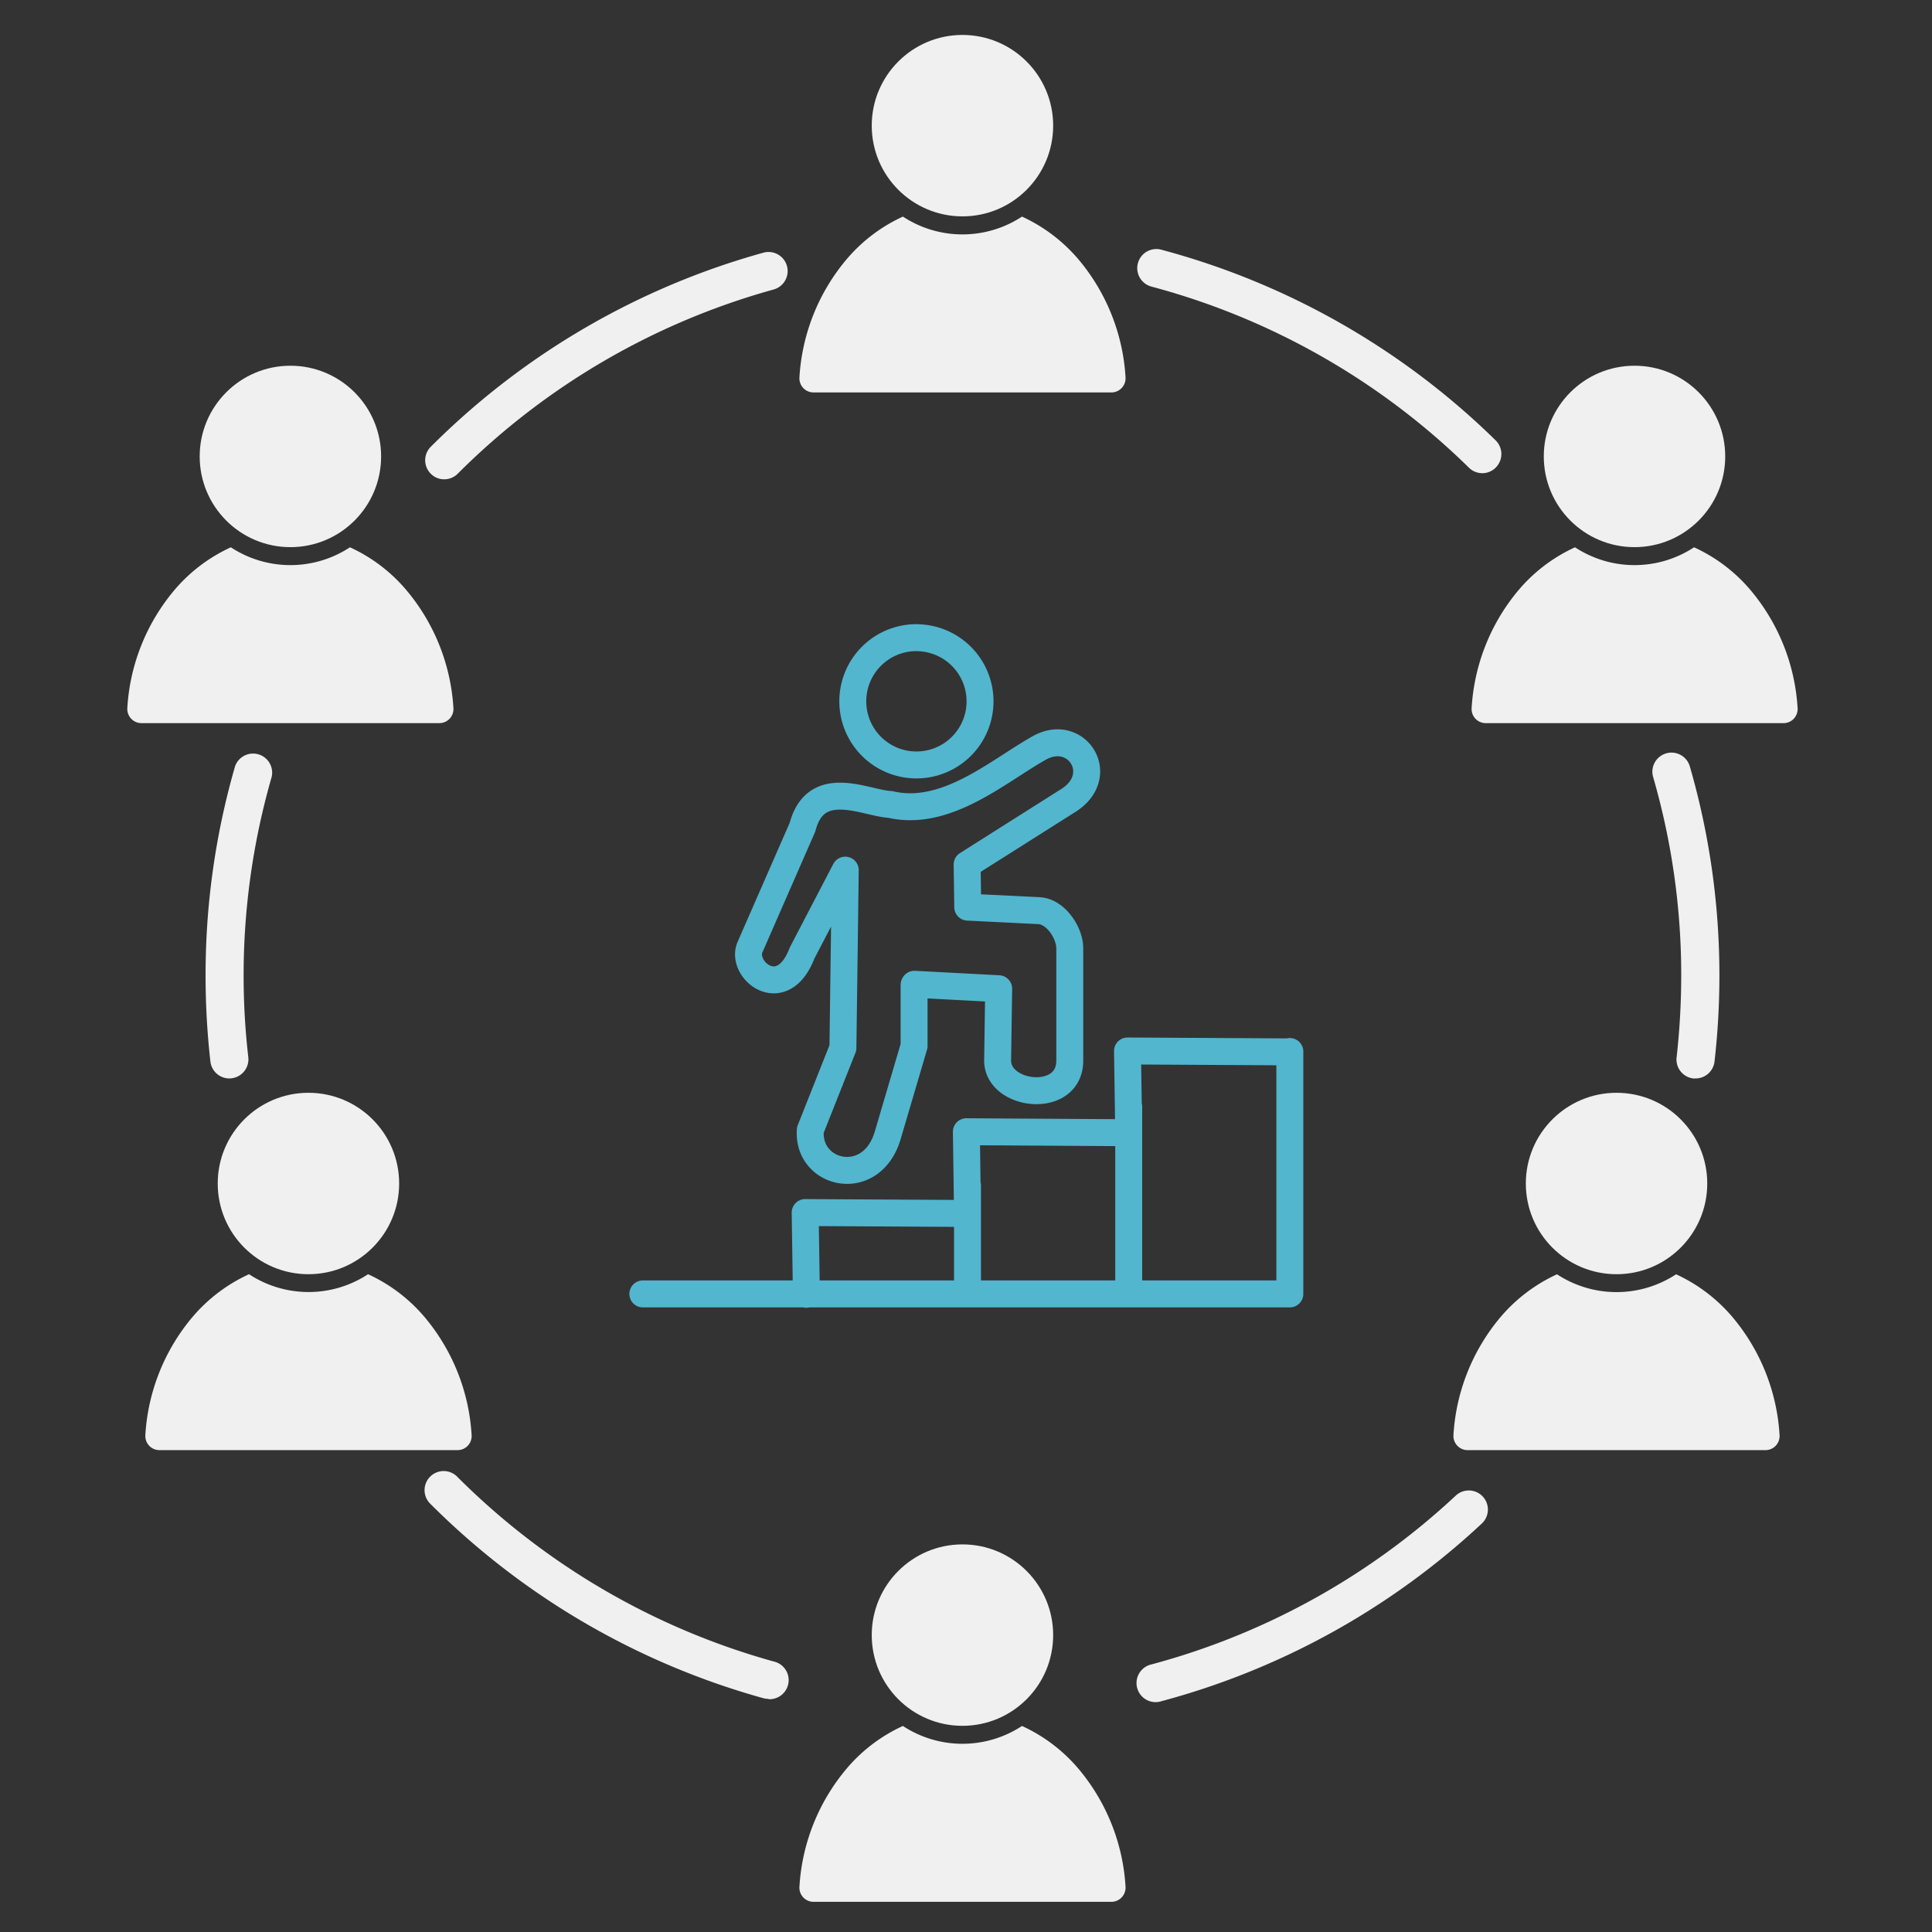 <svg xmlns="http://www.w3.org/2000/svg" viewBox="0 0 256 256"><rect x="0" y="0" width="256" height="256" fill="#333333" stroke="none"/><defs><style>.cls-1,.cls-3{fill:none;}.cls-2{fill:#f0f0f0;}.cls-3{stroke:#52b6ce;stroke-linecap:round;stroke-linejoin:round;stroke-width:3.57px;}</style></defs><g id="transparent"><rect class="cls-1" width="256" height="256"/></g><g id="committee"><circle class="cls-2" cx="127.53" cy="16.65" r="12.02"/><path class="cls-2" d="M147.27,52H107.79a1.87,1.87,0,0,1-1.86-2,26.71,26.71,0,0,1,6.28-15.68,21.53,21.53,0,0,1,7.43-5.62,14.37,14.37,0,0,0,15.78,0,21.66,21.66,0,0,1,7.44,5.62A26.71,26.71,0,0,1,149.14,50,1.88,1.88,0,0,1,147.27,52Z"/><circle class="cls-2" cx="127.53" cy="216.66" r="12.02"/><path class="cls-2" d="M147.27,252H107.79a1.87,1.87,0,0,1-1.86-2,26.71,26.71,0,0,1,6.28-15.68,21.41,21.41,0,0,1,7.43-5.62,14.37,14.37,0,0,0,15.78,0,21.54,21.54,0,0,1,7.44,5.62A26.71,26.71,0,0,1,149.14,250,1.88,1.88,0,0,1,147.27,252Z"/><circle class="cls-2" cx="38.48" cy="60.48" r="12.02"/><path class="cls-2" d="M58.21,95.82H18.74a1.88,1.88,0,0,1-1.87-2,26.71,26.71,0,0,1,6.28-15.68,21.54,21.54,0,0,1,7.44-5.62,14.37,14.37,0,0,0,15.78,0,21.41,21.41,0,0,1,7.43,5.62,26.71,26.71,0,0,1,6.28,15.68A1.87,1.87,0,0,1,58.21,95.82Z"/><circle class="cls-2" cx="40.87" cy="156.82" r="12.02"/><path class="cls-2" d="M60.6,192.15H21.13a1.87,1.87,0,0,1-1.87-2,26.71,26.71,0,0,1,6.28-15.68A21.57,21.57,0,0,1,33,168.84a14.35,14.35,0,0,0,15.77,0,21.57,21.57,0,0,1,7.44,5.62,26.71,26.71,0,0,1,6.28,15.68A1.87,1.87,0,0,1,60.6,192.15Z"/><circle class="cls-2" cx="216.58" cy="60.48" r="12.02"/><path class="cls-2" d="M196.85,95.82h39.47a1.87,1.87,0,0,0,1.87-2,26.71,26.71,0,0,0-6.28-15.68,21.44,21.44,0,0,0-7.44-5.62,14.35,14.35,0,0,1-15.77,0,21.44,21.44,0,0,0-7.44,5.62A26.71,26.71,0,0,0,195,93.81,1.87,1.87,0,0,0,196.85,95.82Z"/><circle class="cls-2" cx="214.2" cy="156.82" r="12.02"/><path class="cls-2" d="M194.46,192.15h39.47a1.87,1.87,0,0,0,1.87-2,26.71,26.71,0,0,0-6.28-15.68,21.63,21.63,0,0,0-7.43-5.62,14.37,14.37,0,0,1-15.78,0,21.66,21.66,0,0,0-7.44,5.62,26.71,26.71,0,0,0-6.28,15.68A1.88,1.88,0,0,0,194.46,192.15Z"/><path class="cls-2" d="M224.67,142.9l-.29,0a2.52,2.52,0,0,1-2.22-2.8,97.59,97.59,0,0,0,.61-10.83,94.34,94.34,0,0,0-3.72-26.31,2.53,2.53,0,0,1,4.86-1.41,99.55,99.55,0,0,1,3.92,27.72,100.83,100.83,0,0,1-.65,11.41A2.53,2.53,0,0,1,224.67,142.9Z"/><path class="cls-2" d="M30.39,142.9a2.53,2.53,0,0,1-2.51-2.24,100.82,100.82,0,0,1-.64-11.41,99.54,99.54,0,0,1,3.91-27.72A2.53,2.53,0,0,1,36,102.94a94.9,94.9,0,0,0-3.1,37.14,2.53,2.53,0,0,1-2.23,2.8Z"/><path class="cls-2" d="M196.42,62.7a2.52,2.52,0,0,1-1.77-.72,95,95,0,0,0-42.06-24,2.53,2.53,0,1,1,1.3-4.89A100.11,100.11,0,0,1,198.2,58.37a2.54,2.54,0,0,1,0,3.58A2.5,2.5,0,0,1,196.42,62.7Z"/><path class="cls-2" d="M58.86,63.51a2.47,2.47,0,0,1-1.78-.74,2.52,2.52,0,0,1,0-3.57,100.12,100.12,0,0,1,44.08-25.72,2.53,2.53,0,0,1,1.35,4.88A95,95,0,0,0,60.65,62.77,2.53,2.53,0,0,1,58.86,63.51Z"/><path class="cls-2" d="M153.24,225.54a2.53,2.53,0,0,1-.65-5,95.17,95.17,0,0,0,40.27-22.33,2.53,2.53,0,1,1,3.45,3.7,100.11,100.11,0,0,1-42.42,23.51A2.48,2.48,0,0,1,153.24,225.54Z"/><path class="cls-2" d="M101.83,225.11a2.65,2.65,0,0,1-.68-.09,100.23,100.23,0,0,1-44.08-25.71,2.53,2.53,0,1,1,3.58-3.57,95.27,95.27,0,0,0,41.85,24.41,2.53,2.53,0,0,1-.67,5Z"/></g><g id="career_dev" data-name="career dev"><path class="cls-3" d="M121.12,130.5v8.09l-3.49,11.84c-2.13,7.24-10.69,5.27-10.26-.69l4.32-10.89.13-9.64L112,115.3l-5.73,11c-2.56,6.72-8.09,2.35-6.93-.71l7-16c1.77-6.77,8.42-3.14,11.6-3,7.43,1.74,14.23-4.37,19.78-7.49,5-2.8,9.17,3.79,3.66,7.08l-13.23,8.37.08,5.65,9.47.47c2.14.11,4.05,2.87,4.05,5v14.86c0,5.86-9.56,4.76-9.56,0l.14-9.52-11.17-.59Zm.34-46A8.43,8.43,0,1,1,113,92.92a8.43,8.43,0,0,1,8.44-8.43Zm-14.61,87-.16-10.83,21.51.12-.15-10.83,21.51.13-.16-10.83,21.51.12M128.2,157.09v14.36m21.36-24.8v24.8m21.35-32.12v32.12H85.18"/></g></svg>